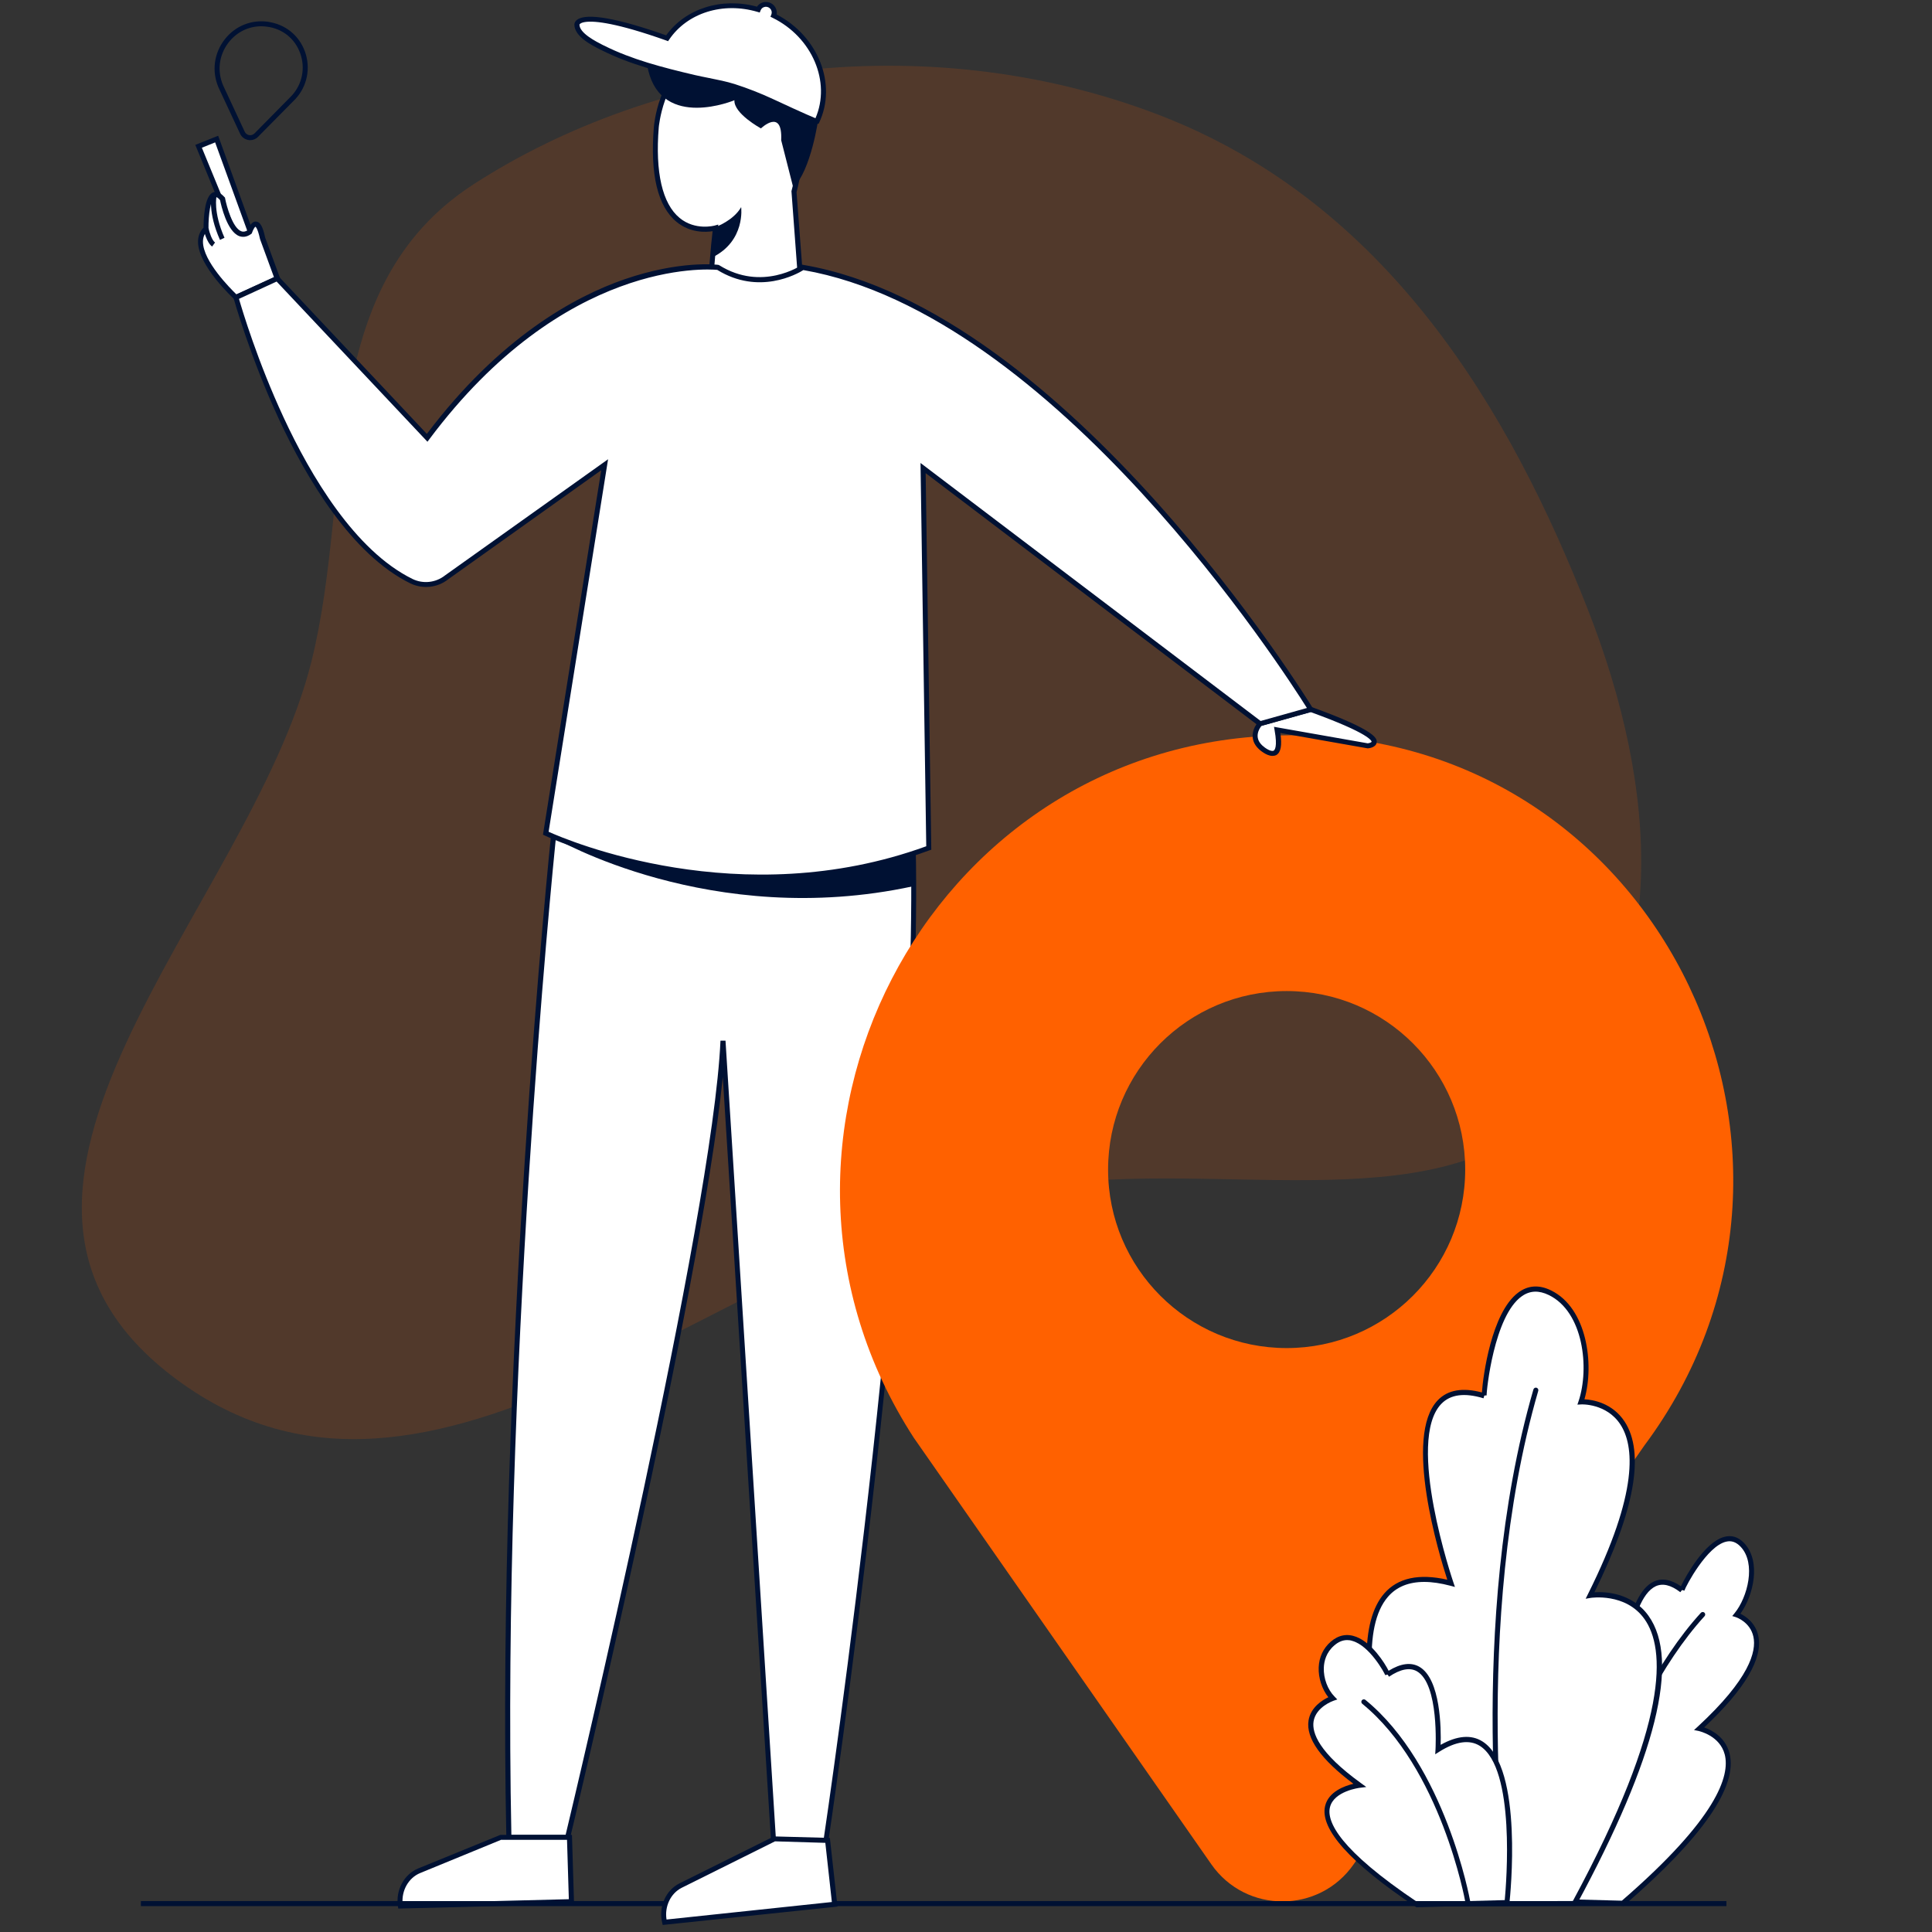 <svg width="192" height="192" viewBox="0 0 192 192" fill="none" xmlns="http://www.w3.org/2000/svg">
<rect x="0" y="0" width="192" height="192" fill="#333333" stroke="none"/>
<g clip-path="url(#clip0_3273:200)">
<path fill-rule="evenodd" clip-rule="evenodd" d="M115.083 11.388C137.963 20.141 150.134 40.98 157.833 60.662C164.694 78.204 166.284 97.563 153.793 110.352C142.533 121.874 119.593 114.683 101.614 118.207C71.773 124.06 43.09 156.047 17.53 137.07C-7.55 118.446 24.821 90.378 30.951 65.743C35.198 48.662 31.156 28.589 47.078 18.305C65.155 6.619 91.515 2.374 115.083 11.388Z" fill="#FF6100" fill-opacity="0.15"/>
<g clip-path="url(#clip1_3273:200)">
<path d="M152.41 188.91C152.41 188.91 152.25 161.71 161.16 168.07C161.16 168.07 161.63 153.75 167.15 158.03C167.08 157.98 170.59 150.81 173.16 153.54C174.83 155.32 173.96 158.78 172.57 160.48C172.57 160.48 178.95 162.5 168.88 171.79C168.88 171.79 179 173.82 161.27 189.15L152.41 188.91Z" fill="white"/>
<path d="M161.36 189.4L152.16 189.15V188.91C152.16 188.13 152.11 169.87 157.29 167.19C158.37 166.63 159.6 166.77 160.93 167.61C161.03 165.7 161.61 158.46 164.34 157.18C165.15 156.8 166.06 156.96 167.05 157.64C167.56 156.57 169.38 153.31 171.3 152.75C172.06 152.52 172.75 152.73 173.34 153.36C175.03 155.16 174.28 158.53 172.96 160.37C173.47 160.62 174.44 161.25 174.73 162.54C175.23 164.79 173.42 167.86 169.36 171.67C170.08 171.92 171.44 172.6 171.87 174.22C172.74 177.51 169.22 182.6 161.42 189.34L161.36 189.4ZM152.66 188.66L161.18 188.89C170.63 180.71 171.95 176.47 171.4 174.35C170.91 172.48 168.86 172.04 168.83 172.03L168.35 171.93L168.71 171.6C173.87 166.84 174.57 164.11 174.25 162.65C173.93 161.19 172.56 160.73 172.5 160.71L172.15 160.6L172.38 160.32C173.67 158.74 174.55 155.37 172.98 153.71C172.54 153.25 172.07 153.08 171.54 153.21C169.64 153.65 167.54 157.61 167.39 158.08L167.16 158.01L166.99 158.23L166.96 158.21C166.04 157.51 165.23 157.32 164.54 157.64C161.72 158.97 161.39 167.99 161.39 168.08L161.37 168.55L160.99 168.28C159.65 167.33 158.51 167.12 157.49 167.64C152.91 170.02 152.67 186.46 152.66 188.66Z" fill="#001133"/>
<path d="M155.98 188.84C155.98 188.84 160.37 170.13 169.22 160.45L155.98 188.84Z" fill="white"/>
<path d="M155.98 189.09C155.96 189.09 155.94 189.09 155.92 189.08C155.79 189.05 155.7 188.91 155.73 188.78C155.77 188.59 160.24 169.89 169.03 160.28C169.12 160.18 169.28 160.17 169.38 160.26C169.48 160.35 169.49 160.51 169.4 160.61C160.7 170.13 156.26 188.7 156.22 188.89C156.19 189.01 156.09 189.09 155.98 189.09Z" fill="#001133"/>
<path d="M24.98 23.31L21.53 13.82L19.73 14.54L23.77 24.33L24.98 23.31Z" fill="white"/>
<path d="M23.66 24.74L19.41 14.4L21.68 13.49L25.27 23.38L23.66 24.74ZM20.06 14.68L23.86 23.92L24.68 23.23L21.38 14.15L20.06 14.68Z" fill="#001133"/>
<path d="M55.04 82.86C55.04 82.86 49.58 134.94 50.58 182.6H56.41C56.41 182.6 71.05 121.73 71.85 103.43L76.92 183.81H81.95C81.95 183.81 91.84 118.42 90.72 82.44L55.04 82.86Z" fill="white"/>
<path d="M82.17 184.06H76.69L76.68 183.83L71.83 107.03C69.66 128.42 56.79 182.1 56.65 182.67L56.6 182.86H50.33L50.32 182.61C49.33 135.48 54.72 83.36 54.78 82.83L54.8 82.61H55.02L90.95 82.19L90.96 82.44C92.07 118.04 82.29 183.2 82.19 183.86L82.17 184.06ZM77.16 183.56H81.74C82.36 179.42 91.51 117.27 90.48 82.69L55.26 83.1C54.88 86.85 49.88 136.88 50.82 182.35H56.21C57.12 178.56 70.83 120.97 71.6 103.42H72.1L77.16 183.56Z" fill="#001133"/>
<path d="M70.917 24.423L71.1 22.649C71.08 22.652 64.244 24.617 65.232 12.608C65.232 12.608 66.201 1.287 76.365 6.944C76.58 7.059 77.139 7.789 77.293 7.982C78.149 9.089 80.571 12.892 78.913 19.058L79.502 26.863C79.502 26.863 74.456 32.393 70.839 29.558C70.385 29.209 70.883 24.991 70.917 24.423Z" fill="white"/>
<path d="M73.74 30.595C72.707 30.717 71.647 30.52 70.681 29.758C70.327 29.487 70.317 28.3 70.611 25.074C70.644 24.758 70.657 24.524 70.665 24.423L70.664 24.413L70.817 22.975C70.145 23.085 68.604 23.166 67.244 22.058C65.361 20.518 64.592 17.336 64.981 12.608C64.996 12.395 65.454 7.497 68.761 5.737C70.759 4.665 73.358 5.013 76.473 6.75C76.71 6.883 77.206 7.499 77.479 7.849C78.525 9.206 80.766 13.009 79.16 19.1L79.756 26.964L79.685 27.043C79.522 27.203 76.71 30.244 73.74 30.595ZM71.161 24.445C71.154 24.556 71.133 24.8 71.1 25.117C70.861 27.702 70.819 29.137 70.989 29.379C74.151 31.855 78.602 27.423 79.23 26.775L78.654 18.998C80.234 13.103 78.079 9.44 77.08 8.138C76.651 7.575 76.317 7.221 76.231 7.171C73.277 5.526 70.841 5.189 68.992 6.163C65.922 7.794 65.472 12.59 65.468 12.641C65.101 17.125 65.822 20.242 67.54 21.66C69.101 22.946 71.003 22.419 71.022 22.417L71.383 22.314L71.161 24.445Z" fill="#001133"/>
<path d="M71.158 22.542C71.158 22.542 72.896 21.914 73.656 20.585C73.656 20.585 74.114 23.955 70.773 25.588L71.158 22.542Z" fill="#001133"/>
<path d="M77.633 13.933L78.834 18.645C80.622 16.903 81.327 11.785 81.327 11.785C82.106 2.178 70.48 3.923 70.243 3.961C70.233 3.962 70.233 3.962 70.233 3.962C67.725 3.191 65.969 4.184 65.03 5.01C64.473 5.498 64.241 6.261 64.416 6.975C65.856 12.947 72.985 9.961 72.985 9.961C72.91 11.289 75.622 12.761 75.622 12.761C75.622 12.761 77.783 10.683 77.633 13.933Z" fill="#001133"/>
<path d="M55.07 83.26C55.07 83.26 70.65 92.41 90.72 88.08L90.8 84.71C90.81 84.7 76.54 91.06 55.07 83.26Z" fill="#001133"/>
<path d="M23.46 29.55C23.46 29.55 18.27 24.79 20.48 22.71C20.48 22.71 20.42 17.86 22.12 19.75C22.12 19.75 23 24.35 24.83 23.03C24.83 23.03 25.52 20.95 26.09 23.66L27.56 27.67L23.46 29.55Z" fill="white"/>
<path d="M23.41 29.85L23.29 29.74C23.14 29.61 19.7 26.42 19.68 24.04C19.68 23.48 19.86 23 20.23 22.62C20.23 21.9 20.29 19.47 21.18 19.12C21.52 18.98 21.9 19.14 22.31 19.59L22.36 19.64L22.37 19.71C22.52 20.5 23.11 22.64 23.97 22.98C24.17 23.06 24.39 23.03 24.63 22.87C24.73 22.59 25.02 21.97 25.45 22.02C25.85 22.04 26.12 22.52 26.35 23.61L27.89 27.8L23.41 29.85ZM21.41 19.57C21.39 19.57 21.37 19.57 21.35 19.58C20.94 19.74 20.7 21.33 20.72 22.72V22.83L20.64 22.9C20.32 23.2 20.17 23.57 20.17 24.03C20.18 25.96 22.89 28.67 23.5 29.26L27.23 27.55L25.84 23.76C25.6 22.63 25.39 22.53 25.38 22.53C25.31 22.56 25.14 22.85 25.05 23.12L25.02 23.2L24.96 23.25C24.46 23.62 24.03 23.56 23.76 23.46C22.56 22.98 21.98 20.43 21.87 19.89C21.69 19.67 21.53 19.57 21.41 19.57Z" fill="#001133"/>
<path d="M21.28 19.44C21.28 19.44 20.88 21.01 22.09 23.74L21.28 19.44Z" fill="white"/>
<path d="M21.86 23.84C20.63 21.06 21.02 19.45 21.04 19.38L21.52 19.5C21.52 19.51 21.16 21.03 22.31 23.63L21.86 23.84Z" fill="#001133"/>
<path d="M20.47 22.72C20.47 22.72 20.73 23.96 21.22 24.3L20.47 22.72Z" fill="white"/>
<path d="M21.08 24.5C20.53 24.11 20.26 22.9 20.23 22.77L20.72 22.67C20.81 23.11 21.07 23.89 21.37 24.1L21.08 24.5Z" fill="#001133"/>
<path d="M129.66 73.09C129.23 73.08 128.8 73.07 128.36 73.07C127.93 73.07 127.5 73.08 127.06 73.09C91.98 73.98 71.74 113.44 90.81 142.88L120.38 185.27C123.82 190.2 131.12 190.19 134.54 185.25L163.41 143.66C184.69 115.12 165.24 73.99 129.66 73.09ZM127.87 133.97C118.07 133.97 110.12 126.03 110.12 116.23C110.12 106.43 118.06 98.49 127.87 98.49C137.67 98.49 145.61 106.43 145.61 116.23C145.61 126.03 137.66 133.97 127.87 133.97Z" fill="#FF6100"/>
<path d="M24.86 13.93C24.8 13.93 24.74 13.93 24.67 13.91C24.32 13.85 24.01 13.62 23.86 13.29L21.71 8.68C21.03 7.08 21.26 5.31 22.32 3.93C23.36 2.58 24.99 1.92 26.67 2.17L26.93 2.22C28.62 2.56 29.92 3.76 30.4 5.42C30.88 7.09 30.4 8.87 29.14 10.06L25.64 13.6C25.44 13.81 25.15 13.93 24.86 13.93ZM25.97 2.61C24.7 2.61 23.51 3.19 22.71 4.23C21.76 5.47 21.56 7.05 22.17 8.48L24.32 13.09C24.4 13.27 24.57 13.39 24.76 13.43C24.96 13.46 25.15 13.4 25.29 13.26L28.79 9.71C29.92 8.64 30.35 7.05 29.92 5.56C29.49 4.07 28.34 3 26.83 2.7L26.59 2.66C26.38 2.63 26.18 2.61 25.97 2.61Z" fill="#001133"/>
<path d="M125.22 71.92C125.22 71.92 124.09 73.16 125.27 74.26C125.27 74.26 127.63 76.46 126.92 72.53L135.91 74.11C135.91 74.11 139.37 73.78 130.27 70.5L125.22 71.92Z" fill="white"/>
<path d="M126.45 75.12C125.85 75.12 125.18 74.52 125.1 74.44C124.03 73.44 124.59 72.24 125.04 71.75L125.09 71.7L125.16 71.68L130.28 70.24L130.36 70.27C136.96 72.65 136.85 73.45 136.81 73.79C136.75 74.27 136.08 74.36 135.94 74.37H135.91L127.24 72.84C127.42 74.08 127.29 74.78 126.83 75.04C126.7 75.1 126.58 75.12 126.45 75.12ZM125.36 72.14C125.17 72.38 124.57 73.26 125.44 74.08C125.75 74.37 126.32 74.73 126.57 74.6C126.67 74.55 126.97 74.24 126.67 72.58L126.61 72.23L135.92 73.87C136.11 73.85 136.29 73.77 136.31 73.72C136.31 73.65 136.18 72.91 130.26 70.77L125.36 72.14Z" fill="#001133"/>
<path d="M49.72 182.6L41.66 185.91C40.34 186.45 39.56 187.92 39.79 189.41L56.78 188.98L56.59 182.59H49.72V182.6Z" fill="white"/>
<path d="M39.58 189.67L39.55 189.45C39.3 187.85 40.15 186.26 41.57 185.68L49.72 182.35H56.84L57.05 189.23L56.8 189.24L39.58 189.67ZM49.77 182.85L41.76 186.14C40.61 186.61 39.9 187.86 40.01 189.16L56.53 188.74L56.35 182.84H49.77V182.85Z" fill="#001133"/>
<path d="M54.24 82.81C54.24 82.81 72.43 91.59 92.3 84.27L91.74 46.51L125.23 71.91L130.27 70.49C130.27 70.49 106.34 31.09 79.79 26.55C79.79 26.55 75.79 29.32 71.36 26.55C71.36 26.55 56.5 24.68 42.45 43.49L27.55 27.66L23.46 29.54C23.46 29.54 29.68 52.24 40.9 57.74C42.04 58.3 43.4 58.14 44.4 57.35L60.1 46.16L54.24 82.81Z" fill="white"/>
<path d="M75.7 87.41C63.4 87.41 54.26 83.09 54.13 83.03L53.96 82.95L59.75 46.73L44.54 57.57C43.48 58.41 42.01 58.57 40.79 57.98C34.93 55.11 30.46 47.54 27.74 41.7C24.81 35.39 23.23 29.68 23.21 29.62L23.15 29.41L27.6 27.37L42.42 43.12C49.66 33.53 57.1 29.47 62.08 27.75C67.54 25.87 71.22 26.3 71.38 26.32L71.48 26.36C75.71 29 79.59 26.39 79.63 26.36L79.71 26.3L79.81 26.32C106.17 30.82 130.22 69.98 130.46 70.37L130.63 70.65L125.15 72.19L125.05 72.11L91.99 47.02L92.55 84.44L92.38 84.5C86.56 86.65 80.85 87.41 75.7 87.41ZM54.52 82.66C56.4 83.51 73.58 90.82 92.05 84.1L91.48 46.01L125.28 71.65L129.88 70.36C127.66 66.82 104.76 31.18 79.84 26.84C79.22 27.23 75.4 29.37 71.28 26.82C70.3 26.73 56.04 25.76 42.66 43.66L42.48 43.9L27.49 27.98L23.75 29.7C24.06 30.77 25.59 35.9 28.19 41.5C30.87 47.27 35.27 54.73 41 57.54C42.05 58.05 43.31 57.91 44.23 57.18L60.43 45.64L54.52 82.66Z" fill="#001133"/>
<path d="M81.178 12.065C81.137 12.14 77.142 10.286 76.716 10.085C75.489 9.504 74.222 9.009 72.935 8.598C71.649 8.196 70.287 8.004 68.972 7.696C65.896 6.972 62.72 6.169 59.883 4.742C59.134 4.367 57.319 3.494 57.342 2.413C57.342 2.413 57.372 0.618 66.307 3.802C68.179 1.063 71.859 -0.086 75.365 0.95C75.474 0.675 75.722 0.475 76.03 0.438C76.486 0.384 76.897 0.709 76.951 1.165C76.968 1.304 76.953 1.437 76.898 1.564C81.058 3.621 82.968 8.289 81.178 12.065Z" fill="white"/>
<path d="M81.248 12.308C80.86 12.354 76.654 10.333 76.612 10.318C75.408 9.756 74.151 9.26 72.864 8.848C72.058 8.59 71.192 8.421 70.357 8.257C69.873 8.164 69.399 8.069 68.922 7.954C65.701 7.196 62.576 6.397 59.781 4.985L59.674 4.937C58.763 4.471 57.061 3.615 57.081 2.414C57.086 2.373 57.099 2.14 57.378 1.946C58.345 1.268 61.4 1.813 66.202 3.512C68.132 0.837 71.714 -0.291 75.231 0.664C75.402 0.412 75.684 0.238 75.992 0.201C76.587 0.131 77.121 0.561 77.191 1.147C77.203 1.246 77.204 1.347 77.185 1.44C81.316 3.59 83.209 8.371 81.405 12.189L81.356 12.286L81.259 12.317C81.257 12.307 81.257 12.307 81.248 12.308ZM58.241 2.176C57.992 2.206 57.837 2.254 57.742 2.306C57.609 2.372 57.596 2.434 57.587 2.435C57.577 3.292 59.215 4.116 59.912 4.476L60.018 4.524C62.77 5.911 65.854 6.705 69.044 7.456C69.51 7.562 69.984 7.657 70.459 7.752C71.305 7.924 72.181 8.093 73.017 8.356C74.326 8.776 75.603 9.279 76.829 9.85C77.32 10.084 80.27 11.447 81.04 11.749C82.599 8.151 80.726 3.71 76.781 1.769L76.567 1.664L76.653 1.452C76.683 1.368 76.702 1.275 76.692 1.186C76.654 0.868 76.366 0.64 76.048 0.678C75.829 0.704 75.663 0.834 75.586 1.034L75.501 1.246L75.282 1.181C71.849 0.167 68.314 1.269 66.503 3.93L66.392 4.094L66.212 4.024C61.273 2.272 59.144 2.07 58.241 2.176Z" fill="#001133"/>
<path d="M142.29 189.21C142.29 189.21 127.08 152.83 144.21 157.34C144.21 157.34 136.7 135.41 147.51 138.71C147.38 138.67 148.57 125.81 154.03 128.47C157.58 130.2 158.25 135.94 157.12 139.31C157.12 139.31 167.94 138.71 158.02 158.54C158.02 158.54 174.49 155.81 156.46 189.16L142.29 189.21Z" fill="white"/>
<path d="M142.12 189.47L142.06 189.32C142.03 189.26 139.5 183.16 137.68 176.35C135.22 167.15 135.19 161.09 137.57 158.35C138.91 156.81 141.02 156.35 143.83 156.99C143.03 154.53 139.44 142.72 142.89 139.15C143.88 138.12 145.36 137.87 147.27 138.38C147.38 136.78 148.21 130.47 150.86 128.47C151.84 127.73 152.94 127.65 154.14 128.24C157.72 129.98 158.46 135.58 157.46 139.06C158.26 139.1 160.22 139.4 161.45 141.27C163.48 144.37 162.47 150.08 158.45 158.24C159.52 158.17 162.18 158.27 163.83 160.58C166.99 165.01 164.59 174.66 156.69 189.27L156.62 189.4H156.47L142.12 189.47ZM141.54 157.21C139.99 157.21 138.79 157.7 137.94 158.68C132.73 164.67 141.61 186.89 142.45 188.97L156.31 188.92C165.95 171.05 165.5 163.81 163.42 160.89C161.55 158.26 158.1 158.79 158.06 158.8L157.58 158.88L157.8 158.44C162.91 148.22 162.38 143.62 161.03 141.56C159.66 139.46 157.16 139.56 157.13 139.57L156.76 139.59L156.88 139.24C157.97 135.97 157.37 130.38 153.92 128.7C152.93 128.22 152.05 128.25 151.25 128.81C148.47 130.74 147.71 138.3 147.74 138.67L147.51 138.69L147.43 138.96L147.39 138.95C145.53 138.39 144.14 138.58 143.24 139.51C139.67 143.2 144.39 157.13 144.44 157.27L144.59 157.71L144.14 157.59C143.19 157.34 142.32 157.21 141.54 157.21Z" fill="#001133"/>
<path d="M149.63 188.9C149.63 188.9 145.82 161.63 152.63 138.16L149.63 188.9Z" fill="white"/>
<path d="M149.63 189.15C149.51 189.15 149.4 189.06 149.38 188.93C149.34 188.66 145.64 161.33 152.39 138.08C152.43 137.95 152.57 137.87 152.7 137.91C152.83 137.95 152.91 138.09 152.87 138.22C146.15 161.37 149.84 188.59 149.88 188.86C149.9 189 149.8 189.12 149.67 189.14C149.65 189.15 149.64 189.15 149.63 189.15Z" fill="#001133"/>
<path d="M149.78 189.05C149.78 189.05 152.06 168.12 142.91 173.85C142.91 173.85 143.6 162.58 137.9 166.4C137.97 166.35 135.14 160.97 132.43 163.34C130.67 164.88 131.24 167.54 132.45 168.77C132.45 168.77 126.1 170.88 135.13 177.41C135.13 177.41 124.88 178.61 140.85 189.29L149.78 189.05Z" fill="white"/>
<path d="M140.77 189.54L140.7 189.5C134.17 185.13 131.14 181.76 131.69 179.47C132.03 178.05 133.62 177.48 134.5 177.27C131.27 174.85 129.77 172.74 130.04 170.99C130.25 169.66 131.42 168.95 132.01 168.67C131.38 167.88 131.01 166.75 131.05 165.71C131.09 164.68 131.51 163.79 132.25 163.15C133.02 162.48 133.88 162.32 134.79 162.67C136.35 163.28 137.59 165.23 138 166.04C139.2 165.3 140.23 165.17 141.05 165.64C143.18 166.86 143.22 171.84 143.17 173.4C144.81 172.48 146.21 172.36 147.32 173.06C151.43 175.63 150.07 188.53 150.01 189.08L150 189.3L140.77 189.54ZM133.88 162.99C133.43 162.99 133 163.17 132.59 163.53C131.78 164.23 131.58 165.12 131.56 165.74C131.52 166.78 131.94 167.91 132.62 168.6L132.9 168.89L132.52 169.02C132.5 169.03 130.77 169.62 130.54 171.08C130.37 172.2 131.05 174.17 135.26 177.21L135.78 177.59L135.14 177.67C135.11 177.67 132.56 177.99 132.17 179.6C131.83 181.02 133.07 183.81 140.9 189.06L149.54 188.83C149.7 187.11 150.63 175.74 147.06 173.5C146.03 172.86 144.68 173.05 143.04 174.08L142.63 174.34L142.66 173.85C142.66 173.79 143.03 167.36 140.81 166.09C140.1 165.69 139.17 165.87 138.04 166.63L137.9 166.42L137.66 166.47C137.59 166.26 136.12 163.55 134.39 163.07C134.22 163.01 134.05 162.99 133.88 162.99Z" fill="#001133"/>
<path d="M145.87 188.97C145.87 188.97 143.53 175.64 135.55 169.13L145.87 188.97Z" fill="white"/>
<path d="M145.87 189.22C145.75 189.22 145.65 189.14 145.62 189.01C145.6 188.88 143.2 175.7 135.38 169.32C135.27 169.23 135.26 169.08 135.34 168.97C135.43 168.86 135.59 168.85 135.69 168.93C143.65 175.43 146.08 188.79 146.1 188.92C146.12 189.06 146.03 189.19 145.9 189.21C145.9 189.22 145.88 189.22 145.87 189.22Z" fill="#001133"/>
<path d="M171.57 188.93H14V189.43H171.57V188.93Z" fill="#001133"/>
<path d="M76.97 182.74L67.64 187.38C66.37 188.03 65.7 189.55 66.06 191.02L82.96 189.23L82.26 182.88L76.97 182.74Z" fill="white"/>
<path d="M65.86 191.3L65.81 191.09C65.43 189.51 66.15 187.86 67.52 187.17L76.91 182.5L82.47 182.65L83.23 189.47L82.98 189.5L65.86 191.3ZM77.02 182.99L67.74 187.61C66.64 188.17 66.03 189.47 66.24 190.76L82.67 189.02L82.02 183.14L77.02 182.99Z" fill="#001133"/>
</g>
</g>
<defs>
<clipPath id="clip0_3273:200">
<rect width="192" height="192" fill="white"/>
</clipPath>
<clipPath id="clip1_3273:200">
<rect width="164.83" height="191.3" fill="white" transform="translate(14)"/>
</clipPath>
</defs>
</svg>
